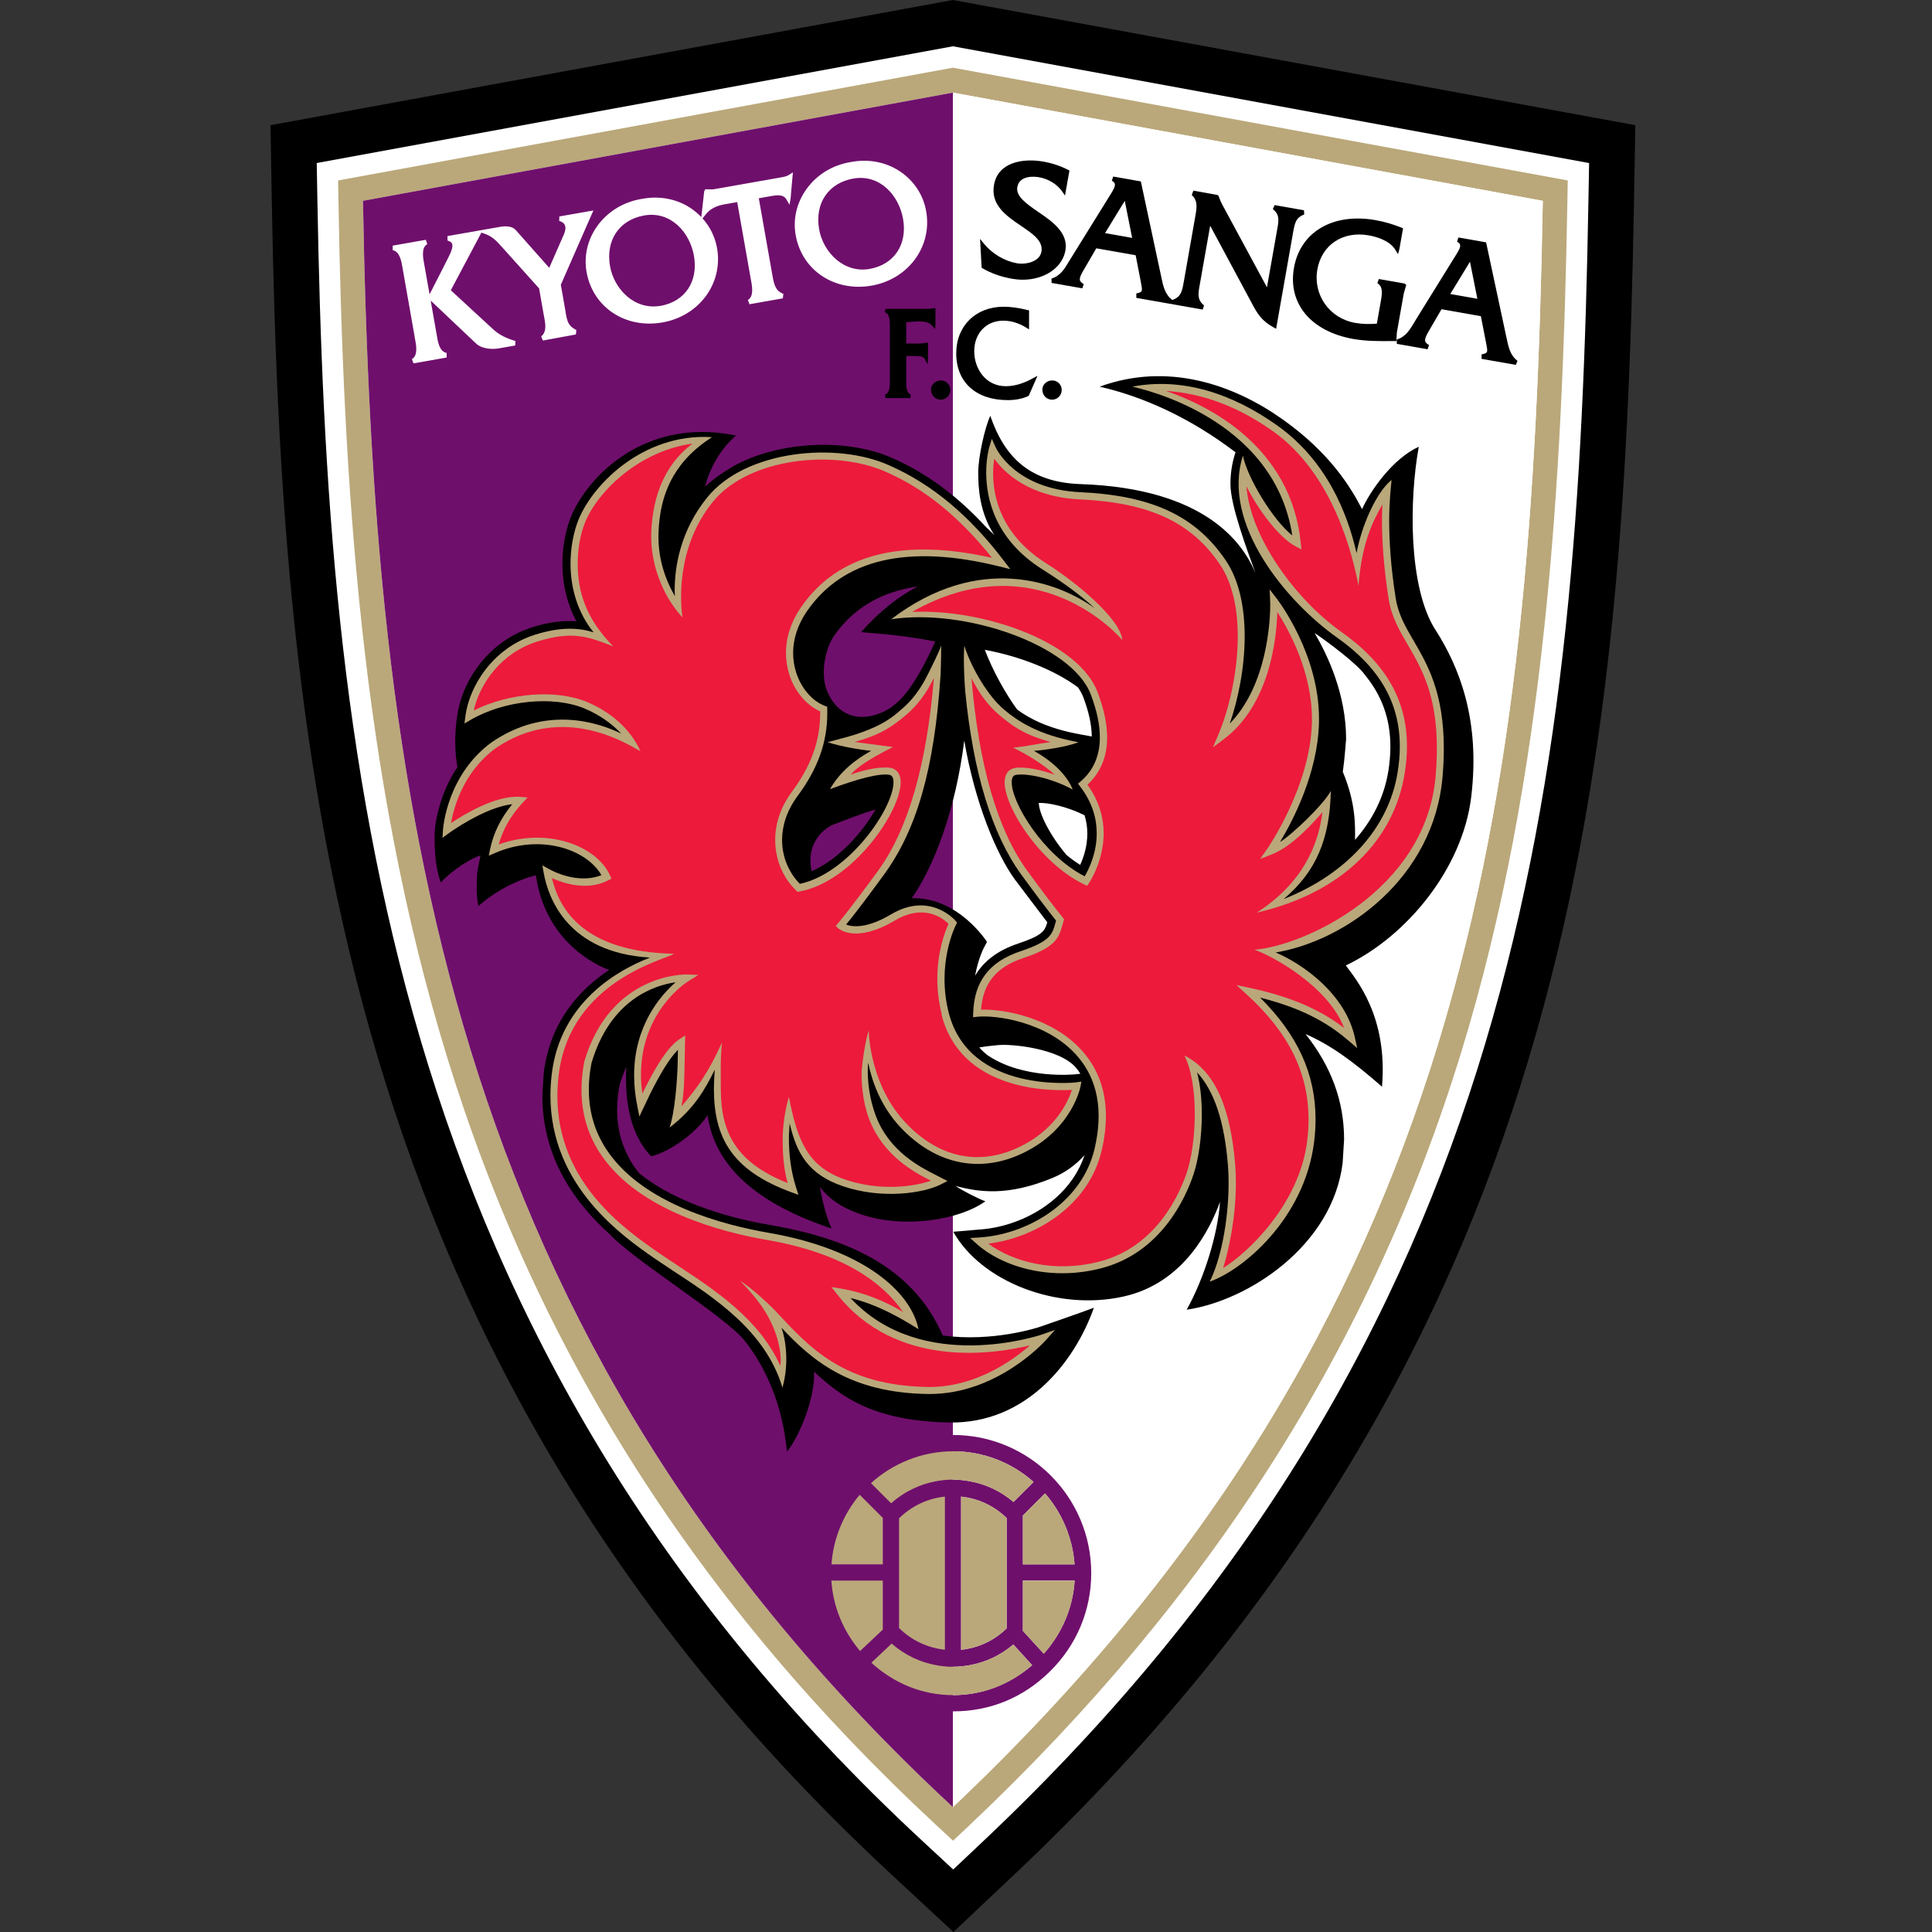 <?xml version="1.0" encoding="UTF-8"?>
<svg xmlns="http://www.w3.org/2000/svg" width="50" height="50" viewBox="0 0 50 50" fill="none">
  <rect x="0" y="0" width="50" height="50" fill="#333333" stroke="none"/>
  <path d="M24.661 0L7 3.24L7.035 5.24C7.294 19.842 8.745 35.212 23.055 48.497L24.675 50L26.282 48.482C40.594 34.954 42.02 20.308 42.287 5.24L42.322 3.24L24.661 0Z" fill="black"></path>
  <path d="M24.661 1.198L8.197 4.219L8.215 5.218C8.47 19.567 9.887 34.662 23.859 47.632L24.669 48.383L25.472 47.625C39.452 34.411 40.846 20.025 41.108 5.219L41.126 4.22L24.661 1.198Z" fill="white"></path>
  <path d="M24.661 46.767C11.463 34.515 9.668 20.637 9.394 5.198L24.661 2.398L39.928 5.198C39.654 20.637 38.057 34.106 24.662 46.767M24.661 1.752L8.75 4.67L8.759 5.209C8.886 12.378 9.315 20.024 11.573 27.365C13.928 35.014 18.067 41.514 24.229 47.233L24.665 47.638L25.098 47.23C31.342 41.327 35.504 34.78 37.823 27.21C40.016 20.054 40.435 12.406 40.564 5.209L40.573 4.67L24.661 1.752Z" fill="#BAA87A"></path>
  <path d="M24.661 46.767V2.397L39.927 5.197C39.653 20.637 38.056 34.106 24.661 46.767Z" fill="white"></path>
  <path d="M24.66 2.397L9.394 5.197C9.668 20.637 11.463 34.515 24.66 46.767V2.397Z" fill="#6F0F6C"></path>
  <path d="M26.482 42.218C26.482 42.218 26.474 42.209 26.472 42.207V40.904H27.811C27.768 41.609 27.485 42.266 27.013 42.797C26.863 42.633 26.602 42.349 26.482 42.217M22.848 39.283V40.485H21.518C21.569 39.801 21.833 39.178 22.25 38.685L22.848 39.283ZM24.455 38.733V42.696C24.008 42.649 23.596 42.457 23.268 42.134V39.296C23.597 38.973 24.008 38.781 24.455 38.733ZM26.052 39.286V42.142C25.726 42.461 25.317 42.649 24.873 42.696V38.733C25.317 38.781 25.726 38.969 26.052 39.286ZM27.809 40.485H26.472V39.222C26.548 39.145 26.882 38.811 27.045 38.649C27.479 39.149 27.757 39.785 27.809 40.485ZM24.664 37.559C25.464 37.559 26.193 37.859 26.749 38.352C26.61 38.491 26.346 38.756 26.23 38.871C25.902 38.592 25.515 38.409 25.097 38.334C25.08 38.33 25.063 38.329 25.046 38.326C24.994 38.318 24.943 38.31 24.89 38.304C24.815 38.297 24.74 38.293 24.664 38.293C24.588 38.293 24.511 38.296 24.434 38.304C24.375 38.31 24.319 38.319 24.261 38.329C24.248 38.333 24.235 38.334 24.223 38.335C23.794 38.414 23.396 38.609 23.065 38.904C22.937 38.777 22.693 38.532 22.544 38.384C23.105 37.873 23.848 37.559 24.665 37.559M21.516 40.905H22.848V42.174C22.824 42.197 22.795 42.223 22.762 42.255C22.642 42.368 22.433 42.565 22.259 42.729C21.821 42.209 21.558 41.576 21.516 40.905ZM22.551 43.031C22.722 42.87 22.944 42.661 23.076 42.535C23.406 42.827 23.8 43.016 24.225 43.094C24.24 43.097 24.254 43.098 24.268 43.1C24.324 43.11 24.379 43.119 24.436 43.124C24.512 43.132 24.587 43.136 24.664 43.136C24.741 43.136 24.815 43.132 24.889 43.124C24.942 43.12 24.993 43.111 25.045 43.103C25.062 43.099 25.079 43.098 25.096 43.095C25.512 43.02 25.899 42.838 26.225 42.559L26.712 43.095C26.139 43.589 25.422 43.87 24.664 43.87C23.906 43.87 23.134 43.566 22.551 43.031ZM24.664 37.138C22.692 37.138 21.088 38.742 21.088 40.714C21.088 41.634 21.441 42.512 22.086 43.182C22.769 43.896 23.685 44.29 24.664 44.29C25.643 44.29 26.491 43.925 27.166 43.263C27.859 42.584 28.241 41.678 28.241 40.713C28.241 38.741 26.637 37.137 24.664 37.137" fill="#6F0F6C"></path>
  <path d="M23.267 42.133V39.294C23.595 38.972 24.007 38.779 24.454 38.732V42.695C24.007 42.648 23.594 42.456 23.267 42.133ZM22.847 39.283L22.249 38.685C21.833 39.18 21.568 39.803 21.518 40.485H22.847V39.283ZM26.473 39.716V40.486H27.81C27.758 39.787 27.48 39.149 27.046 38.65C26.883 38.814 26.55 39.147 26.473 39.223V39.716ZM24.222 38.335C24.234 38.333 24.247 38.332 24.259 38.329C24.317 38.32 24.375 38.31 24.433 38.304C24.509 38.296 24.585 38.293 24.663 38.293C24.74 38.293 24.814 38.296 24.889 38.304C24.941 38.31 24.994 38.318 25.045 38.326C25.062 38.329 25.079 38.331 25.096 38.334C25.512 38.409 25.901 38.592 26.228 38.872C26.344 38.755 26.609 38.491 26.748 38.352C26.191 37.86 25.462 37.559 24.663 37.559C23.864 37.559 23.102 37.873 22.541 38.384C22.691 38.532 22.935 38.777 23.062 38.905C23.394 38.609 23.792 38.415 24.221 38.335M24.873 42.696C25.317 42.649 25.726 42.461 26.052 42.142V39.287C25.726 38.969 25.317 38.781 24.873 38.733V42.696ZM22.847 42.174V40.905H21.516C21.558 41.576 21.821 42.209 22.259 42.729C22.432 42.565 22.642 42.368 22.762 42.255C22.795 42.223 22.823 42.197 22.847 42.174ZM26.473 40.905V42.208C26.473 42.208 26.48 42.216 26.483 42.22C26.603 42.352 26.864 42.636 27.014 42.799C27.486 42.269 27.769 41.611 27.812 40.907H26.473M25.096 43.095C25.08 43.098 25.062 43.101 25.045 43.103C24.992 43.111 24.941 43.12 24.889 43.124C24.815 43.133 24.739 43.136 24.664 43.136C24.589 43.136 24.511 43.133 24.436 43.124C24.38 43.119 24.324 43.11 24.268 43.101C24.254 43.098 24.239 43.097 24.225 43.094C23.8 43.017 23.407 42.825 23.076 42.536C22.944 42.661 22.722 42.87 22.551 43.031C23.135 43.566 23.873 43.87 24.664 43.87C25.455 43.87 26.139 43.59 26.711 43.095L26.225 42.559C25.899 42.838 25.512 43.02 25.096 43.095Z" fill="#BAA87A"></path>
  <path d="M14.636 8.06C14.636 8.06 14.52 7.4 14.514 7.37C14.528 7.342 15.357 5.447 15.357 5.447L15.258 5.464L14.476 5.601L14.472 5.718C14.546 5.739 14.595 5.774 14.618 5.822C14.623 5.834 14.628 5.849 14.63 5.863C14.643 5.933 14.616 6.016 14.588 6.079C14.588 6.079 14.309 6.714 14.214 6.931C14.117 6.821 13.348 5.954 13.348 5.954C13.27 5.866 13.129 5.838 12.941 5.871L12.386 5.968L12.326 5.979L11.581 6.109V6.226C11.643 6.242 11.681 6.267 11.698 6.304C11.739 6.394 11.655 6.559 11.587 6.695L11.538 6.794L11.117 7.618L10.992 6.911L10.981 6.852C10.946 6.665 10.898 6.409 11.058 6.318L11.021 6.206L10.163 6.357V6.475C10.348 6.509 10.39 6.764 10.421 6.951L10.431 7.01L10.728 8.696L10.738 8.755C10.773 8.941 10.822 9.198 10.661 9.292L10.7 9.404L11.559 9.253V9.134C11.373 9.1 11.332 8.854 11.301 8.657L11.29 8.597L11.146 7.779L12.329 8.898C12.445 9.007 12.686 9.055 12.914 9.015L13.334 8.941L13.338 8.824C13.081 8.75 12.906 8.656 12.749 8.51C12.749 8.51 11.816 7.65 11.667 7.512C11.7 7.452 12.302 6.314 12.458 6.021L12.526 6.043C12.745 6.117 12.856 6.24 13.007 6.411C13.01 6.414 13.897 7.403 13.952 7.464C13.956 7.493 14.065 8.111 14.065 8.111C14.065 8.111 14.089 8.234 14.093 8.26C14.123 8.43 14.137 8.606 14.006 8.705L14.049 8.813L14.904 8.656L14.916 8.542C14.7 8.432 14.68 8.322 14.633 8.057" fill="white"></path>
  <path d="M17.094 7.915C16.419 8.034 15.89 7.476 15.788 6.89C15.669 6.219 16.024 5.691 16.672 5.576C17.367 5.455 17.855 6.022 17.959 6.619C18.076 7.283 17.73 7.803 17.095 7.916M20.523 4.459L20.416 4.527C20.369 4.559 20.302 4.575 20.237 4.586C20.237 4.586 18.459 4.899 18.458 4.9L18.414 4.901L18.255 4.898L18.225 4.948L18.15 5.617C18.076 5.541 17.995 5.471 17.907 5.408C17.543 5.154 17.089 5.06 16.629 5.144C16.149 5.218 15.733 5.467 15.459 5.847C15.206 6.2 15.107 6.623 15.18 7.038C15.341 7.953 16.187 8.515 17.146 8.344C18.099 8.176 18.718 7.332 18.557 6.42C18.506 6.13 18.374 5.867 18.181 5.651L18.271 5.542C18.366 5.416 18.531 5.327 18.738 5.29C18.738 5.29 18.999 5.243 19.079 5.23C19.096 5.33 19.421 7.17 19.421 7.17C19.421 7.17 19.44 7.274 19.444 7.297C19.474 7.472 19.496 7.681 19.356 7.762L19.395 7.874L20.26 7.721L20.274 7.605C20.077 7.532 20.035 7.378 19.993 7.144C19.993 7.139 19.655 5.231 19.638 5.131C19.718 5.117 19.988 5.069 19.988 5.069C20.183 5.035 20.294 5.061 20.349 5.156L20.433 5.3L20.461 5.131L20.52 4.46" fill="white"></path>
  <path d="M22.506 6.96C21.832 7.079 21.302 6.521 21.199 5.935C21.081 5.264 21.436 4.736 22.084 4.621C22.779 4.5 23.266 5.067 23.371 5.664C23.488 6.327 23.141 6.847 22.506 6.96ZM22.04 4.19C21.559 4.263 21.145 4.513 20.872 4.893C20.618 5.247 20.518 5.669 20.592 6.084C20.753 6.998 21.598 7.56 22.559 7.392C23.511 7.223 24.131 6.378 23.969 5.466C23.898 5.056 23.666 4.696 23.318 4.454C22.954 4.201 22.5 4.106 22.04 4.19Z" fill="white"></path>
  <path d="M26.865 5.481C26.567 5.275 26.286 5.082 26.328 4.841C26.385 4.516 26.81 4.572 26.896 4.588C27.133 4.629 27.367 4.775 27.491 4.958L27.562 5.062L27.677 4.413L27.642 4.396C27.448 4.295 27.232 4.223 27.001 4.182C26.478 4.09 25.829 4.193 25.725 4.784C25.631 5.309 26.052 5.593 26.423 5.844C26.733 6.054 27.001 6.236 26.952 6.514C26.907 6.773 26.553 6.854 26.316 6.813C25.995 6.756 25.677 6.566 25.464 6.306L25.364 6.183L25.405 6.93L25.429 6.944C25.652 7.075 25.911 7.165 26.196 7.215C26.864 7.334 27.48 7.005 27.572 6.484C27.654 6.023 27.235 5.734 26.866 5.482" fill="black"></path>
  <path d="M29.3 6.157C29.188 6.138 28.71 6.054 28.598 6.033C28.659 5.933 29.007 5.363 29.109 5.198C29.148 5.388 29.277 6.043 29.3 6.157ZM33.747 5.442L32.987 5.308L32.942 5.411C33.117 5.556 33.097 5.693 33.057 5.918C33.057 5.923 32.832 7.193 32.789 7.436C32.664 7.203 31.631 5.293 31.631 5.293C31.632 5.295 31.586 5.199 31.586 5.199C31.583 5.193 31.544 5.093 31.544 5.093L31.534 5.066L31.503 5.045L30.885 4.934L30.843 5.047C30.989 5.182 30.981 5.332 30.939 5.572L30.636 7.295C30.593 7.535 30.568 7.68 30.343 7.763L30.333 7.767L30.336 7.76C30.146 7.617 30.102 7.4 30.054 7.169L30.04 7.103L29.525 4.696L29.491 4.689L28.809 4.569L28.774 4.678C28.817 4.701 28.842 4.726 28.851 4.756C28.868 4.821 28.811 4.916 28.76 5C28.749 5.019 27.71 6.692 27.71 6.692L27.674 6.75C27.549 6.96 27.442 7.14 27.212 7.21L27.215 7.322L28.01 7.462L28.047 7.354C27.971 7.31 27.954 7.274 27.948 7.251C27.945 7.235 27.945 7.217 27.948 7.197C27.96 7.136 28.004 7.056 28.059 6.964C28.059 6.964 28.304 6.542 28.372 6.426C28.436 6.438 29.327 6.595 29.391 6.606C29.402 6.669 29.521 7.278 29.521 7.278C29.544 7.401 29.558 7.469 29.551 7.51C29.542 7.562 29.501 7.572 29.408 7.595V7.709L30.295 7.865V7.861L30.351 7.875L31.125 8.012L31.161 7.907C30.985 7.758 31.005 7.619 31.045 7.394C31.045 7.389 31.276 6.087 31.319 5.842C31.443 6.073 32.399 7.851 32.399 7.851C32.539 8.118 32.655 8.307 32.964 8.475L33.026 8.509L33.465 6.016C33.509 5.776 33.534 5.631 33.753 5.551L33.747 5.44" fill="black"></path>
  <path d="M36.15 8.609L36.33 7.592L36.394 7.373L36.346 7.337L35.684 7.221L35.646 7.328C35.79 7.417 35.774 7.579 35.735 7.799C35.735 7.799 35.647 8.3 35.633 8.376C35.453 8.392 35.26 8.389 35.07 8.356C34.407 8.239 33.978 7.632 34.093 6.974C34.205 6.336 34.752 5.972 35.422 6.091C35.576 6.118 35.954 6.208 36.109 6.462L36.18 6.577L36.216 6.446L36.311 5.908L36.272 5.892C36.042 5.8 35.822 5.736 35.597 5.697C34.499 5.503 33.652 5.999 33.488 6.931C33.324 7.857 33.929 8.58 35.027 8.773C35.372 8.833 35.706 8.83 36.062 8.826H36.14L36.141 8.763L36.15 8.609Z" fill="black"></path>
  <path d="M38.234 7.733C38.123 7.712 37.644 7.628 37.533 7.609C37.594 7.509 37.943 6.938 38.043 6.773C38.081 6.963 38.212 7.618 38.234 7.733ZM38.99 8.747L38.975 8.68L38.46 6.272L38.426 6.266L37.744 6.146L37.709 6.255C37.752 6.278 37.777 6.303 37.786 6.332C37.804 6.397 37.746 6.491 37.695 6.575L36.645 8.269L36.611 8.327C36.486 8.537 36.378 8.718 36.147 8.787L36.15 8.899L36.945 9.039L36.983 8.931C36.902 8.883 36.871 8.841 36.884 8.774C36.894 8.718 36.931 8.647 36.993 8.541C36.993 8.541 37.239 8.119 37.306 8.003C37.37 8.015 38.261 8.172 38.325 8.183C38.337 8.245 38.456 8.855 38.456 8.855C38.481 8.978 38.493 9.046 38.487 9.088C38.477 9.14 38.437 9.149 38.343 9.173V9.287L39.23 9.443L39.272 9.338C39.082 9.195 39.038 8.978 38.99 8.748" fill="black"></path>
  <path d="M23.82 8.89H23.454V8.337C23.508 8.334 23.76 8.317 23.76 8.317C23.927 8.317 24.042 8.336 24.13 8.435L24.199 8.514L24.209 8.409V7.971L24.14 7.981L24.032 7.993H23.999H22.916L22.902 8.081C23.033 8.129 23.03 8.316 23.029 8.465V8.51V9.787V9.832C23.032 9.975 23.034 10.169 22.904 10.213L22.918 10.301H23.558L23.573 10.213C23.468 10.175 23.454 10.039 23.454 9.912C23.454 9.889 23.454 9.867 23.454 9.845V9.787C23.454 9.787 23.454 9.283 23.454 9.214H23.683C23.781 9.214 23.891 9.214 23.931 9.288L24.006 9.429L24.016 9.27V8.866L23.948 8.875L23.82 8.891" fill="black"></path>
  <path d="M24.351 9.845C24.21 9.845 24.095 9.951 24.095 10.081C24.095 10.232 24.204 10.344 24.348 10.344C24.483 10.344 24.595 10.23 24.595 10.092C24.595 9.953 24.483 9.845 24.351 9.845Z" fill="black"></path>
  <path d="M26.033 9.995C25.5 9.995 25.213 9.53 25.213 9.092C25.213 8.626 25.522 8.299 25.965 8.299C26.169 8.299 26.379 8.364 26.57 8.486L26.632 8.525V8.032L26.601 8.025C26.355 7.966 26.157 7.938 25.976 7.938C25.253 7.938 24.747 8.434 24.747 9.144C24.747 9.892 25.258 10.355 26.08 10.355C26.283 10.355 26.46 10.32 26.609 10.251L26.623 10.244L26.85 9.727L26.735 9.787C26.569 9.882 26.312 9.995 26.033 9.995Z" fill="black"></path>
  <path d="M27.233 9.845C27.092 9.845 26.976 9.951 26.976 10.081C26.976 10.232 27.085 10.344 27.23 10.344C27.366 10.344 27.477 10.23 27.477 10.092C27.477 9.953 27.365 9.845 27.233 9.845Z" fill="black"></path>
  <path d="M35.927 19.973C35.82 20.622 35.523 21.22 35.068 21.735C35.072 21.351 35.088 20.781 34.752 19.975C34.795 19.69 34.837 19.127 34.837 19.127C34.837 17.968 34.36 16.956 34.022 16.382C34.415 16.648 35.142 17.202 35.321 17.463C35.769 18.007 35.983 18.614 35.983 19.322C35.983 19.527 35.964 19.747 35.928 19.973M25.555 27.308C25.454 27.225 25.388 27.16 25.344 27.107C25.563 27.07 25.836 27.047 25.836 27.047C26.16 27.012 27.425 27.128 27.854 27.64C27.894 27.687 27.927 27.737 27.96 27.789L27.839 27.802C27.821 27.805 26.485 27.942 25.555 27.307M23.595 23.246C24.182 22.418 24.736 20.924 24.955 19.165C25.228 20.766 25.784 22.103 26.266 22.763C26.266 22.763 26.9 23.601 27.104 23.869C27.04 24.094 26.975 24.21 26.353 24.418C25.827 24.593 25.459 24.87 25.235 25.252C25.314 24.825 25.447 24.558 25.45 24.553C25.45 24.554 25.543 24.376 25.543 24.376C25.543 24.376 24.805 23.211 23.594 23.245M23.192 18.203L23.17 18.221C22.864 18.508 21.89 18.91 21.429 17.94C21.199 17.458 21.372 16.765 21.581 16.461C22.078 15.742 22.804 15.314 23.75 15.178C23.271 15.427 22.779 15.801 22.288 16.355C22.442 16.389 23.115 16.394 24.205 16.6C23.833 17.433 23.485 17.961 23.193 18.203M21.005 22.547C20.985 22.455 20.974 22.368 20.974 22.267C20.974 21.596 21.538 21.351 21.538 21.351L22.079 21.146C22.299 21.062 22.49 20.997 22.66 20.946C22.327 21.532 21.705 22.245 21.005 22.547ZM28.14 21.568C28.14 21.907 28.043 22.191 27.955 22.383C27.831 22.307 27.713 22.219 27.599 22.125C27.165 21.609 26.889 21.051 26.884 20.78C27.115 20.769 27.604 20.868 28.069 21.099C28.114 21.252 28.14 21.408 28.14 21.568ZM28.037 18.048C28.18 18.426 28.252 18.764 28.255 19.06C28.108 19.034 27.953 19.005 27.953 19.005C27.134 18.855 26.66 18.609 26.324 18.363C26.032 17.965 25.691 17.358 25.487 16.817C26.411 16.989 27.304 17.346 27.898 17.789C27.956 17.874 28.004 17.961 28.037 18.048ZM37.149 16.302C36.441 15.194 36.471 12.917 36.718 11.562C36.04 11.87 35.455 12.715 35.25 13.177C34.968 12.633 34.433 11.726 33.178 10.842C31.924 9.957 30.228 9.361 28.458 10.007C29.546 10.254 30.777 10.792 31.975 11.705C31.97 11.718 31.967 11.729 31.967 11.729C31.883 11.991 31.844 12.257 31.844 12.525C31.844 13.079 32.256 14.177 32.492 14.835C32.169 14.049 31.185 12.64 27.972 12.529C26.666 12.485 26.006 11.855 25.628 10.761C25.481 11.085 25.316 11.834 25.316 12.233C25.316 12.632 25.354 13.28 25.735 13.849C25.663 13.778 25.591 13.707 25.518 13.64C24.778 12.836 23.983 12.247 23.107 11.861C21.997 11.355 20.261 11.39 19.047 12.028C19.049 12.026 19.052 12.024 19.054 12.023C19.054 12.023 18.526 12.318 18.249 12.595C18.341 12.196 18.61 11.641 19.049 11.272C16.602 10.763 15.083 12.462 14.73 13.499C14.616 13.837 14.555 14.217 14.555 14.597C14.555 15.134 14.683 15.645 14.919 16.079C14.572 16.053 14.203 16.099 13.785 16.23C12.599 16.603 11.944 17.677 11.836 18.515C11.836 18.515 11.712 19.136 11.838 19.851C11.318 20.633 11.257 21.431 11.254 21.478C11.254 21.478 11.2 22.284 11.408 22.838C11.754 22.468 12.261 22.18 12.436 22.141L12.361 22.505C12.361 22.505 12.293 23.091 12.385 23.446C12.985 22.907 13.724 22.676 13.869 22.654C14.109 24.338 15.378 24.961 15.763 25.102C15.003 25.606 14.231 26.436 14.071 27.778L14.036 28.355C14.036 30.026 14.941 31.188 15.783 31.944C16.345 32.575 18.749 34.056 19.257 34.68C19.764 35.303 20.25 36.295 20.366 37.565C20.666 37.22 21.105 36.181 21.067 35.497C21.75 36.134 22.585 36.778 24.569 36.814C26.552 36.85 27.808 35.262 28.31 33.844C27.974 33.972 26.893 34.345 26.893 34.345C26.875 34.35 25.702 34.74 24.399 34.563C23.598 32.719 21.821 32.029 19.917 31.7C19.023 31.547 17.557 31.182 16.547 30.367C16.506 30.316 16.464 30.265 16.425 30.21C16.124 29.773 15.971 29.273 15.971 28.723C15.971 28.516 15.992 28.3 16.035 28.078C16.087 27.907 16.146 27.751 16.211 27.608C16.206 27.682 16.201 27.756 16.201 27.833C16.201 28.104 16.174 29.238 16.855 29.925C17.388 29.786 18.038 29.29 18.311 28.863C18.497 30.141 19.512 31.125 21.521 31.794C21.337 31.379 21.248 30.89 21.22 30.723C21.451 31.021 21.782 31.258 22.279 31.426C23.42 31.813 24.846 31.564 25.501 31.089C25.33 31.032 24.872 30.794 24.732 30.694C25.331 30.848 26.066 30.971 27.245 30.482C27.594 30.337 27.861 30.125 28.068 29.895C27.673 31.08 26.418 31.759 25.32 31.822C25.32 31.822 24.806 31.87 24.671 31.878C25.395 33.17 27.364 33.941 29.085 33.552C30.66 33.198 31.327 31.777 31.574 31.104C31.513 31.977 31.15 33.11 30.711 33.895C32.303 33.664 34.484 32.24 34.747 30.1L34.785 29.489C34.785 28.499 34.454 27.602 33.788 26.762C34.443 27.046 35.027 27.477 35.766 28.124C35.921 26.307 35.097 25.352 34.83 24.986C36.425 24.225 37.848 22.462 38.073 20.639C38.322 18.613 37.749 17.24 37.152 16.304" fill="black"></path>
  <path d="M27.864 28.011C27.837 28.015 25.079 28.315 24.55 26.198C24.231 24.92 24.736 23.944 24.74 23.934L24.77 23.879L24.73 23.831C24.724 23.823 24.075 23.062 23.061 23.663C22.416 24.046 22.048 23.987 21.898 23.927C22.026 23.771 22.33 23.386 22.875 22.639C23.716 21.485 24.182 19.924 24.343 17.455C24.343 17.455 24.358 17.063 24.358 16.708C24.297 16.885 24.12 17.239 24.02 17.439C23.919 17.639 23.713 18.041 23.324 18.362L23.302 18.38C22.911 18.747 22.404 18.931 21.988 19.054C21.819 19.101 21.633 19.151 21.419 19.208C21.741 19.316 22.295 19.412 22.546 19.431C22.149 19.65 21.741 19.963 21.48 20.424C22.172 20.163 22.758 20.007 23.012 20.052C23.043 20.058 23.124 20.072 23.124 20.243C23.124 20.922 21.96 22.608 20.7 22.874C20.429 22.598 20.24 22.197 20.24 21.741C20.24 21.379 20.357 20.985 20.644 20.597C21.165 19.893 21.41 19.211 21.41 18.457C21.41 18.422 21.41 18.387 21.409 18.352L21.407 18.29L21.35 18.269C21.017 18.143 20.73 17.806 20.601 17.393C20.551 17.232 20.526 17.066 20.526 16.899C20.526 16.532 20.648 16.16 20.884 15.818C21.824 14.458 23.509 14.07 25.892 14.666L26.147 14.73L25.987 14.521C25.092 13.343 24.122 12.533 23.023 12.048C21.656 11.426 19.298 11.648 18.307 12.869C17.595 13.745 17.46 14.693 17.46 15.287C17.46 15.344 17.465 15.382 17.467 15.432C17.184 14.933 17.041 14.433 17.041 13.887C17.041 13.687 17.059 13.483 17.094 13.268C17.296 12.053 18.115 11.521 18.426 11.314C16.614 11.198 15.255 12.604 14.93 13.562C14.823 13.876 14.765 14.231 14.765 14.592C14.765 15.226 14.956 15.871 15.364 16.366C14.999 16.25 14.534 16.21 13.847 16.426C12.75 16.771 12.143 17.763 12.044 18.538L12.02 18.724L12.183 18.629C13.055 18.122 14.325 17.997 15.135 18.339C15.506 18.496 15.82 18.714 16.076 18.984C15.416 18.667 14.106 18.273 12.732 19.204C11.565 20.052 11.468 21.428 11.464 21.485L11.452 21.683L11.611 21.566C11.621 21.559 12.546 20.887 13.256 20.814C12.965 21.17 12.773 21.55 12.685 21.971L12.649 22.145L12.813 22.075C13.963 21.575 15.169 21.963 15.565 22.649C15.116 22.829 14.578 22.694 14.205 22.489L14.036 22.395L14.07 22.585C14.184 23.232 14.684 24.655 16.821 24.782C15.995 25.102 14.503 25.931 14.279 27.799C14.257 27.989 14.245 28.173 14.245 28.35C14.245 30.701 16.119 31.998 16.952 32.576L17.466 32.919C18.484 33.587 19.811 34.445 20.25 35.911C20.434 35.253 20.324 34.635 20.225 34.361C21.017 35.208 22 36.056 24.047 36.077C25.793 36.083 27.012 34.744 27.063 34.687L27.303 34.419L26.963 34.538C26.931 34.549 23.859 35.59 22.012 33.593C22.692 33.757 23.275 34.088 23.771 34.399C23.574 33.429 22.343 32.327 19.881 31.903C18.737 31.705 16.676 31.171 15.731 29.802C15.403 29.328 15.239 28.79 15.239 28.197C15.239 27.976 15.261 27.748 15.307 27.512C15.797 25.859 16.944 25.498 17.484 25.421C17.103 25.755 16.411 26.537 16.411 27.831C16.411 28.076 16.436 28.341 16.493 28.623L16.547 28.896L16.666 28.643C16.831 28.292 17.192 27.529 17.545 27.169C17.542 27.297 17.54 27.429 17.54 27.429C17.532 27.989 17.456 28.824 17.328 29.182C17.975 28.687 18.255 28.175 18.498 27.684C18.485 27.855 18.476 28.02 18.476 28.178C18.476 29.447 18.945 30.293 20.486 30.857L20.664 30.922L20.606 30.742C20.463 30.304 20.417 29.858 20.417 29.462C20.417 29.322 20.428 29.198 20.437 29.074C20.616 29.847 20.918 30.396 21.82 30.701C22.842 31.047 23.922 30.877 24.362 30.646L24.52 30.564L24.223 30.411C23.829 30.213 23.006 29.802 22.66 28.862C22.505 28.439 22.457 28.032 22.457 27.693C22.457 27.623 22.463 27.565 22.467 27.501C22.567 27.985 22.791 28.633 23.312 29.183C24.258 30.182 25.463 30.395 26.617 29.769C27.751 29.155 27.955 28.159 27.963 28.117L27.987 27.993L27.862 28.008" fill="#BAA87A"></path>
  <path d="M36.589 16.59C36.373 16.219 36.186 15.899 36.12 15.477C35.986 14.631 35.952 13.953 35.952 13.476C35.952 12.962 35.999 12.591 36.014 12.423C35.706 12.654 35.28 13.418 35.107 14.312C34.87 13.269 34.326 11.917 33.056 11.012C31.887 10.181 30.597 9.761 29.305 10.006C29.489 10.053 32.973 10.783 33.444 13.857C32.933 13.452 32.274 12.346 32.167 11.792C31.598 13.562 33.312 15.587 34.604 16.501C35.7 17.275 36.227 18.184 36.227 19.322C36.227 19.541 36.207 19.769 36.167 20.006C35.932 21.437 34.846 22.622 33.22 23.269C34.061 22.559 34.413 21.719 34.442 20.469C34.259 20.812 33.468 21.577 33.127 21.791C33.455 21.247 34.1 20.021 34.135 18.711C34.135 18.676 34.136 18.639 34.136 18.603C34.136 16.924 33.083 15.545 33.038 15.486L32.859 15.255C32.859 15.255 32.874 15.582 32.874 15.64C32.874 16.056 32.8 17.73 31.827 18.725C32.047 18.085 32.212 17.27 32.212 16.47C32.212 15.734 32.075 15.02 31.718 14.496C30.939 13.352 29.816 12.826 27.961 12.738C26.279 12.659 25.791 11.624 25.77 11.581L25.668 11.356L25.597 11.592C25.596 11.599 25.523 11.853 25.523 12.232C25.523 12.902 25.748 13.961 26.981 14.738C27.545 15.092 27.999 15.432 28.331 15.742C27.386 15.057 25.338 14.294 23.064 16.026C24.957 15.737 27.739 16.681 28.23 17.974C28.386 18.387 28.464 18.756 28.464 19.083C28.464 19.559 28.298 19.941 27.965 20.225L27.898 20.282L27.952 20.352C28.277 20.774 28.383 21.197 28.383 21.567C28.383 22.1 28.166 22.519 28.071 22.679C26.991 22.124 26.183 20.779 26.183 20.246C26.183 20.225 26.183 20.206 26.186 20.189C26.2 20.083 26.251 20.062 26.293 20.054C26.549 20.008 27.186 20.122 27.762 20.433C27.6 20.017 27.157 19.651 26.759 19.432C27.01 19.414 27.588 19.336 27.912 19.209C26.839 19.012 26.328 18.648 26.003 18.38L25.983 18.362C25.593 18.04 25.141 17.304 24.957 16.711C24.923 17.084 24.971 17.805 24.98 17.892C25.187 20.004 25.676 21.598 26.433 22.638C26.808 23.151 27.101 23.538 27.331 23.825C27.323 23.853 27.315 23.881 27.315 23.881C27.234 24.179 27.186 24.359 26.417 24.616C25.603 24.887 25.211 25.397 25.186 26.22L25.182 26.326L25.288 26.314C25.772 26.262 27.095 26.442 27.869 27.318C28.405 27.925 28.56 28.736 28.328 29.728C27.996 31.142 26.567 31.955 25.327 32.027L25.107 32.039L25.271 32.187C25.901 32.758 27.145 33.175 28.504 32.821C30.052 32.419 30.685 30.996 30.885 30.402C31.023 29.992 31.103 29.405 31.103 28.836C31.103 28.446 31.063 28.066 30.98 27.753C31.426 28.235 31.688 29.024 31.779 30.157C31.791 30.307 31.796 30.458 31.796 30.608C31.796 31.628 31.578 32.642 31.306 33.168C32.133 32.888 33.762 31.561 34.01 29.545C34.035 29.346 34.046 29.151 34.046 28.961C34.046 27.792 33.578 26.777 32.613 25.819C33.822 26.12 34.458 26.553 34.915 26.945L35.124 27.125L35.065 26.855C34.817 25.722 33.72 24.951 33.015 24.65C34.807 24.353 37.111 22.74 37.334 20.092C37.355 19.834 37.366 19.597 37.366 19.374C37.366 17.921 36.939 17.19 36.587 16.586" fill="#BAA87A"></path>
  <path d="M24.371 26.244C24.289 25.915 24.258 25.607 24.258 25.33C24.258 24.601 24.47 24.079 24.548 23.91C24.423 23.782 23.926 23.366 23.155 23.825C22.149 24.421 21.713 24.042 21.695 24.025L21.628 23.964L21.687 23.896C21.687 23.896 21.996 23.534 22.726 22.533C23.502 21.468 23.984 19.788 24.169 17.548C23.976 17.939 23.732 18.269 23.443 18.508L23.422 18.526C23.134 18.763 22.833 19.008 22.12 19.201C22.47 19.25 23.112 19.334 23.112 19.334C23.112 19.334 22.267 19.734 22.016 20.047C22.393 19.91 22.812 19.832 23.047 19.873C23.215 19.902 23.31 20.039 23.31 20.246C23.311 21 22.071 22.822 20.687 23.073L20.641 23.082L20.607 23.049C20.277 22.735 20.062 22.263 20.062 21.74C20.062 21.335 20.191 20.902 20.496 20.489C20.992 19.82 21.226 19.172 21.226 18.459C21.226 18.443 21.226 18.427 21.226 18.411C20.867 18.25 20.562 17.892 20.425 17.449C20.369 17.268 20.341 17.084 20.341 16.9C20.341 16.495 20.473 16.087 20.732 15.713C21.683 14.337 23.352 13.916 25.674 14.437C24.844 13.398 23.951 12.662 22.945 12.22C21.638 11.623 19.389 11.828 18.449 12.987C17.467 14.197 17.617 15.668 17.662 15.979C17.131 15.402 16.853 14.598 16.853 13.894C16.853 13.684 16.872 13.466 16.909 13.241C17.068 12.288 17.545 11.759 17.924 11.48C16.494 11.675 15.383 12.794 15.102 13.624C15.004 13.911 14.951 14.241 14.951 14.581C14.951 15.309 15.157 16.003 15.872 16.73C15.202 16.464 14.796 16.324 13.899 16.605C12.96 16.901 12.414 17.703 12.26 18.388C13.167 17.931 14.395 17.831 15.203 18.172C15.766 18.41 16.309 18.842 16.576 19.443C16.24 19.258 14.577 18.179 12.834 19.359C11.992 19.971 11.743 20.898 11.672 21.3C12.026 21.066 12.846 20.573 13.464 20.623L13.654 20.638L13.524 20.778C13.215 21.11 13.016 21.466 12.907 21.854C14.151 21.404 15.432 21.876 15.789 22.658L15.825 22.738L15.748 22.779C15.277 23.028 14.716 22.921 14.283 22.724C14.478 23.54 15.109 24.637 17.441 24.683C17.244 24.833 14.751 25.368 14.458 27.824C14.436 28.01 14.425 28.19 14.425 28.364C14.425 30.607 16.178 31.821 17.053 32.427L17.562 32.768C18.512 33.391 19.664 34.157 20.193 35.347C20.195 35.305 20.205 35.262 20.205 35.22C20.205 34.697 19.958 34.16 19.729 33.831C19.502 33.502 19.33 33.335 19.156 33.151C19.398 33.29 19.845 33.694 20.079 33.938C20.944 34.867 21.834 35.871 24.043 35.895C25.253 35.9 26.213 35.203 26.655 34.818C25.72 35.046 23.198 35.435 21.664 33.494L21.517 33.308L21.752 33.347C22.382 33.449 22.953 33.699 23.372 33.956C22.877 33.239 21.879 32.439 19.844 32.089C18.671 31.887 16.556 31.334 15.573 29.911C15.224 29.406 15.049 28.836 15.049 28.204C15.049 27.968 15.073 27.724 15.121 27.473C15.804 25.171 17.754 25.219 17.774 25.219L18.076 25.231L17.818 25.39C17.761 25.425 16.588 26.172 16.588 27.819C16.588 27.972 16.602 28.134 16.624 28.302C16.918 27.703 17.247 27.117 17.586 26.893L17.733 26.796L17.719 27.435C17.713 27.858 17.708 28.263 17.638 28.63C18.052 28.149 18.34 27.742 18.686 26.979C18.64 27.429 18.655 27.727 18.655 28.187C18.655 29.338 19.071 30.091 20.383 30.617C20.277 30.223 20.255 29.846 20.255 29.484C20.255 29.121 20.325 28.688 20.417 28.387C20.636 29.529 20.914 30.202 21.873 30.527C22.788 30.837 23.661 30.707 24.093 30.557C23.665 30.342 22.841 29.907 22.481 28.928C22.317 28.477 22.296 27.998 22.298 27.776C22.301 27.555 22.402 26.887 22.483 26.668C22.483 26.821 22.547 28.116 23.441 29.061C24.338 30.007 25.433 30.202 26.524 29.611C27.362 29.156 27.655 28.473 27.741 28.206C27.16 28.239 24.861 28.238 24.363 26.244" fill="#ED1A3B"></path>
  <path d="M35.765 13.476C35.765 13.307 35.77 13.171 35.776 13.053C35.555 13.456 35.244 14.005 35.158 15.162C35.014 14.397 34.519 12.281 32.949 11.164C32.04 10.517 31.125 10.181 30.174 10.116C31.295 10.502 33.407 11.554 33.664 14.049L33.682 14.219L33.53 14.14C33.089 13.909 32.536 13.151 32.258 12.584C32.352 13.882 33.505 15.497 34.711 16.351C35.861 17.163 36.412 18.116 36.412 19.314C36.412 19.546 36.392 19.787 36.349 20.037C36.073 21.718 34.772 23.1 32.521 23.62C33.698 22.87 34.119 21.885 34.224 21.02C33.73 21.596 33.292 21.965 32.897 22.119L32.611 22.23L32.788 21.981C32.799 21.965 33.906 20.373 33.952 18.708C33.952 18.674 33.953 18.641 33.953 18.608C33.953 17.383 33.354 16.301 33.057 15.839C33.037 16.523 32.866 18.237 31.666 19.135L31.391 19.341L31.526 19.025C31.804 18.372 32.033 17.399 32.033 16.47C32.033 15.77 31.903 15.095 31.567 14.601C30.826 13.511 29.744 13.009 27.954 12.925C26.611 12.861 25.977 12.214 25.731 11.87C25.715 11.971 25.702 12.099 25.702 12.255C25.702 12.877 25.918 13.851 27.082 14.583C27.881 15.086 29.011 16.038 29.045 16.569C28.965 16.454 26.806 14.018 23.607 15.835C25.478 15.756 27.914 16.617 28.405 17.911C28.57 18.347 28.653 18.742 28.653 19.091C28.653 19.59 28.479 19.994 28.144 20.309C28.454 20.743 28.563 21.177 28.563 21.56C28.563 22.298 28.185 22.851 28.18 22.86L28.135 22.924L28.064 22.891C26.889 22.333 25.922 20.786 26.005 20.167C26.027 20.005 26.119 19.901 26.264 19.875C26.498 19.833 26.918 19.913 27.293 20.049C27.042 19.806 26.529 19.491 26.219 19.352C26.553 19.317 26.841 19.252 27.191 19.203C26.48 19.01 26.177 18.766 25.889 18.528L25.869 18.51C25.58 18.271 25.336 17.941 25.142 17.55C25.328 19.79 25.81 21.47 26.586 22.535C26.974 23.067 27.276 23.465 27.508 23.752L27.538 23.789L27.497 23.935C27.4 24.291 27.299 24.523 26.48 24.795C25.775 25.031 25.442 25.45 25.389 26.13C25.972 26.11 27.242 26.332 28.011 27.201C28.418 27.66 28.621 28.224 28.621 28.886C28.621 29.165 28.585 29.462 28.511 29.776C28.18 31.19 26.826 32.028 25.578 32.186C26.209 32.65 27.28 32.956 28.461 32.647C29.922 32.268 30.523 30.914 30.713 30.349C30.969 29.589 31.032 28.066 30.652 27.316C31.483 27.732 31.854 28.75 31.967 30.148C31.978 30.3 31.985 30.454 31.985 30.608C31.985 31.487 31.805 32.35 31.654 32.816C32.292 32.429 33.63 31.162 33.83 29.527C33.854 29.337 33.865 29.152 33.865 28.97C33.865 27.757 33.344 26.713 32.25 25.723L31.998 25.493L32.332 25.564C33.579 25.828 34.287 26.222 34.787 26.606C34.363 25.499 32.879 24.717 32.464 24.578C33.722 24.486 36.903 23.057 37.154 20.081C37.176 19.823 37.186 19.585 37.186 19.365C37.186 17.977 36.788 17.295 36.431 16.683C36.215 16.312 36.011 15.962 35.939 15.506C35.803 14.645 35.766 13.959 35.766 13.476" fill="#ED1A3B"></path>
</svg>

